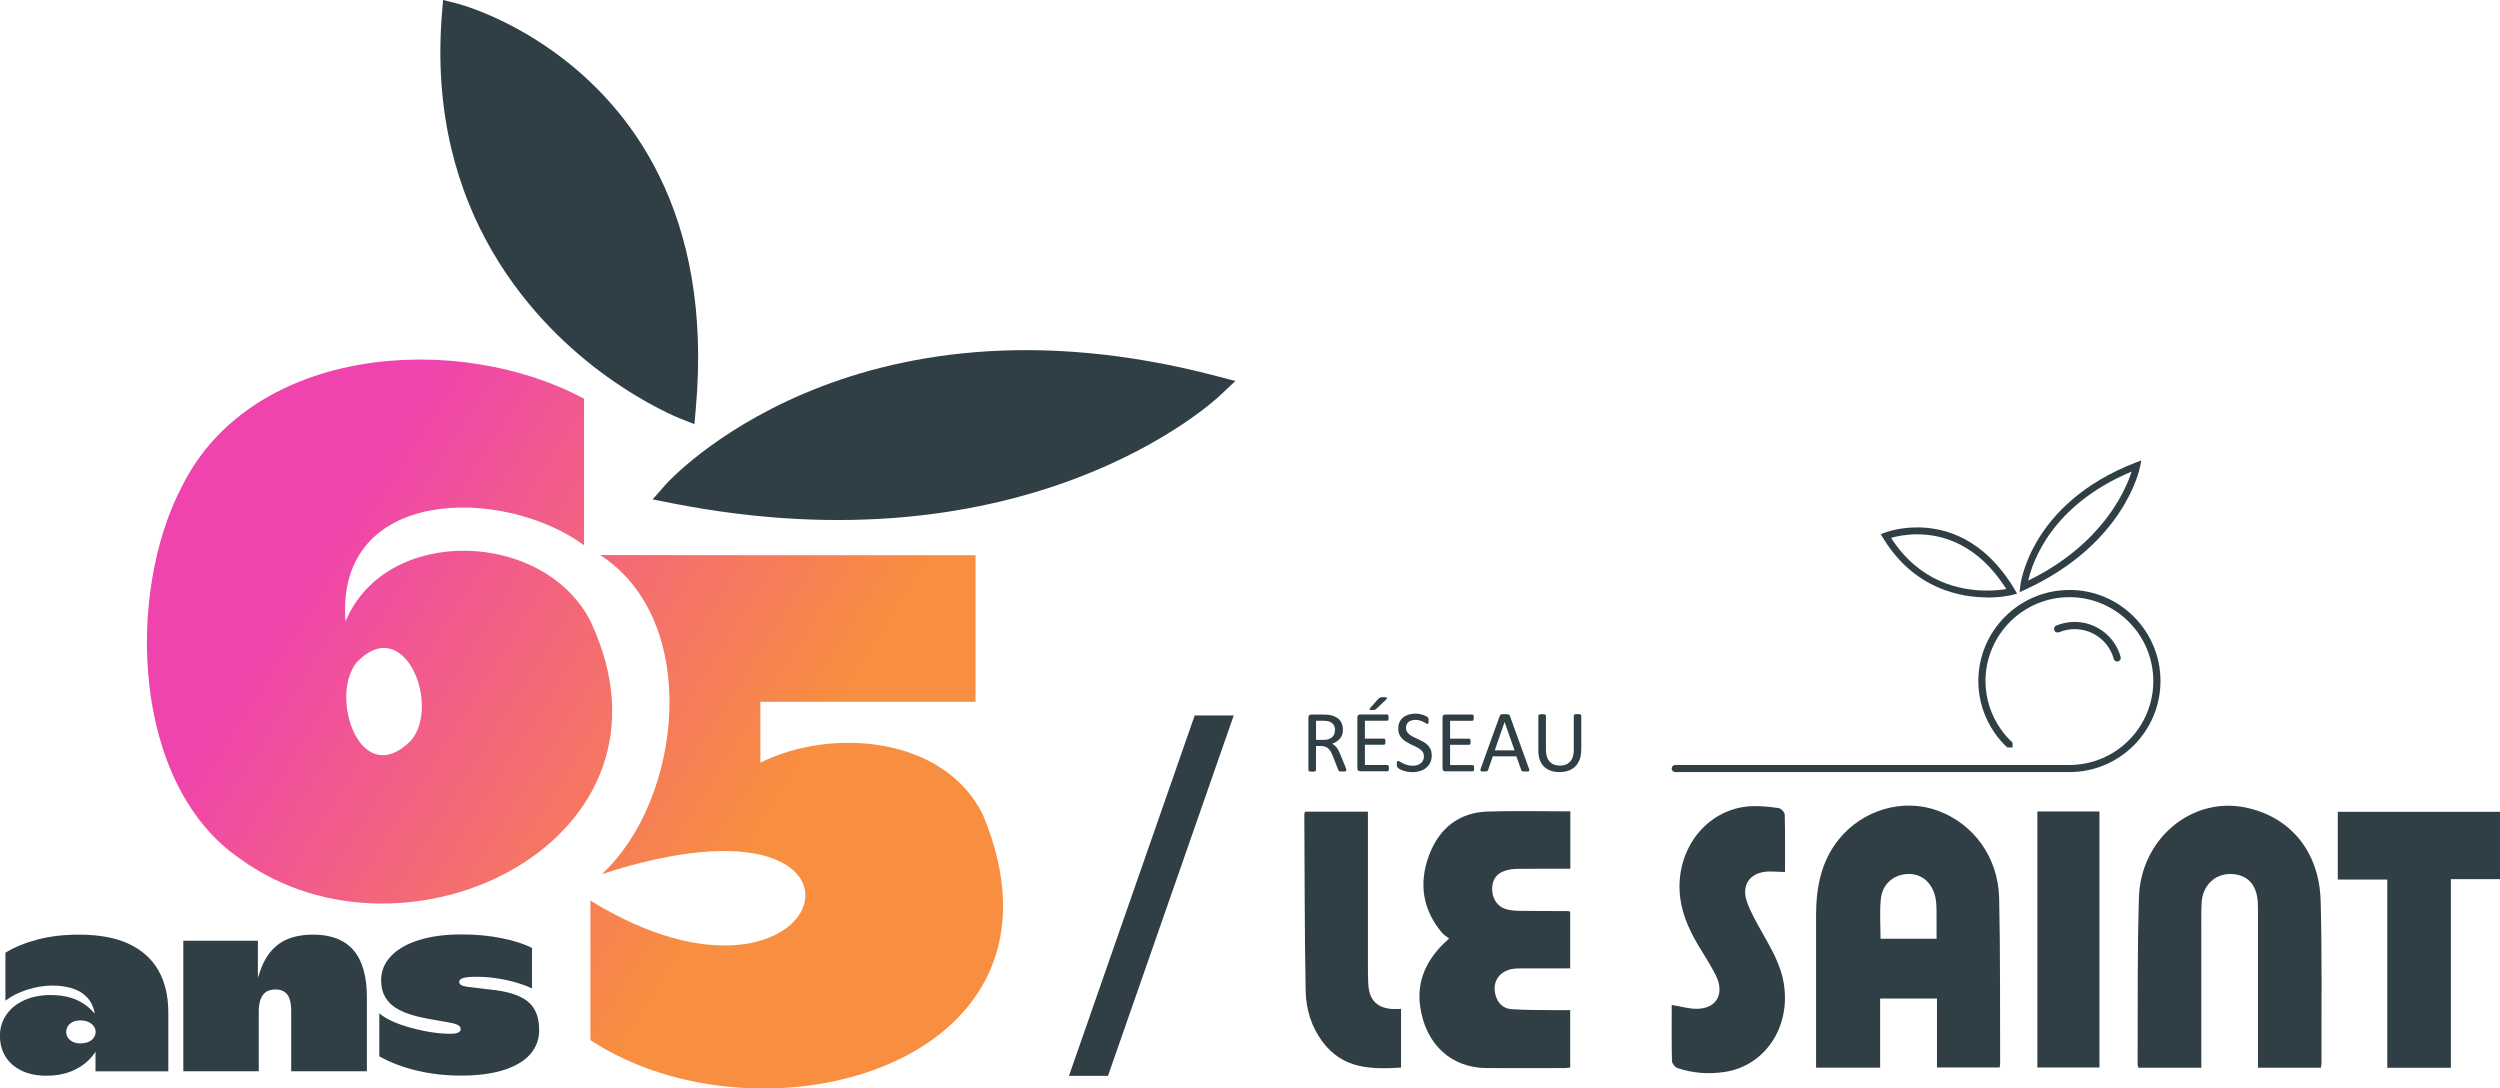 <?xml version="1.0" encoding="UTF-8"?><svg id="Calque_1" xmlns="http://www.w3.org/2000/svg" xmlns:xlink="http://www.w3.org/1999/xlink" viewBox="0 0 428.48 186.56"><defs><style>.cls-1{fill:none;}.cls-2{fill:#303f45;}.cls-3{fill:url(#Dégradé_sans_nom_20);}.cls-4{fill:url(#Dégradé_sans_nom_20-2);}</style><linearGradient id="Dégradé_sans_nom_20" x1="177.1" y1="163.76" x2="26.2" y2="68.65" gradientUnits="userSpaceOnUse"><stop offset="0" stop-color="#f88e40"/><stop offset=".29" stop-color="#f88e40"/><stop offset=".79" stop-color="#ef44ad"/><stop offset="1" stop-color="#ef44ad"/></linearGradient><linearGradient id="Dégradé_sans_nom_20-2" x1="172.07" y1="171.74" x2="21.18" y2="76.63" xlink:href="#Dégradé_sans_nom_20"/></defs><path class="cls-2" d="m22.01,161.73c-2.27-1.03-5.09-1.54-8.48-1.54-2.61,0-4.96.28-7.07.83-2.11.55-3.95,1.3-5.53,2.26v8.23c1-.78,2.24-1.4,3.72-1.88,1.48-.48,2.93-.71,4.36-.71s2.71.21,3.78.62c1.06.41,1.9,1.03,2.5,1.84.48.66.8,1.44.96,2.35-.43-.48-.88-.93-1.37-1.31-.8-.63-1.71-1.1-2.73-1.41-1.02-.31-2.17-.47-3.48-.47-1.68,0-3.18.29-4.49.88-1.32.59-2.34,1.42-3.08,2.48-.74,1.07-1.11,2.27-1.11,3.63s.32,2.54.96,3.57c.64,1.03,1.56,1.83,2.76,2.41,1.2.58,2.62.86,4.25.86s2.94-.24,4.15-.71c1.21-.48,2.24-1.13,3.08-1.95.46-.45.85-.94,1.18-1.46v3.37h12.48v-10.04c0-2.88-.58-5.32-1.73-7.31-1.15-1.99-2.86-3.5-5.13-4.53Zm-6.88,16.86c-.39.16-.85.24-1.37.24-.48,0-.9-.09-1.26-.26-.36-.18-.65-.41-.85-.7s-.3-.63-.3-1.03c0-.55.22-1.02.66-1.39.44-.38,1.03-.56,1.79-.56.5,0,.95.09,1.33.26.39.18.7.41.92.71.23.3.34.64.34,1.02,0,.35-.11.68-.34,1-.22.31-.53.55-.92.71Z"/><path class="cls-2" d="m58.75,161.35c-1.38-.78-3.08-1.16-5.11-1.16s-3.85.4-5.23,1.2c-1.38.8-2.46,2.02-3.25,3.65-.36.74-.67,1.6-.96,2.55v-6.35h-12.78v22.37h12.93v-10.26c0-.83.11-1.52.32-2.09.21-.56.53-.98.94-1.26.41-.28.96-.41,1.63-.41s1.18.15,1.58.45c.4.3.68.73.85,1.28.16.55.24,1.23.24,2.03v10.26h12.97v-12.71c0-2.38-.35-4.37-1.03-5.98-.69-1.6-1.72-2.79-3.1-3.57Z"/><path class="cls-2" d="m90.38,171.58c-1.37-1.05-3.53-1.72-6.48-1.99l-3.35-.41c-.7-.07-1.18-.18-1.45-.32-.26-.14-.4-.33-.4-.58,0-.27.21-.49.64-.64.43-.15,1.19-.23,2.29-.23,1.68,0,3.36.18,5.06.54,1.69.36,3.19.85,4.49,1.45v-6.92c-1.28-.68-2.99-1.23-5.13-1.67-2.14-.44-4.46-.66-6.94-.66-2.78,0-5.21.32-7.27.96-2.07.64-3.67,1.55-4.81,2.74-1.14,1.19-1.71,2.59-1.71,4.19,0,1.75.61,3.16,1.84,4.21,1.23,1.05,3.32,1.84,6.28,2.37l3.38.6c.85.15,1.42.31,1.71.49.29.18.43.39.43.64,0,.28-.14.48-.43.62-.29.14-.72.21-1.3.21-2,0-4.24-.33-6.71-1-2.47-.66-4.3-1.5-5.51-2.5v7.37c1.88,1.05,4.03,1.87,6.45,2.44,2.42.58,4.92.86,7.5.86,2.96,0,5.44-.33,7.44-.98,2-.65,3.51-1.56,4.51-2.72,1-1.17,1.5-2.54,1.5-4.12,0-2.25-.68-3.91-2.05-4.96Z"/><path class="cls-2" d="m204.76,122.63h6.69l-21.55,61.77h-6.69l21.55-61.77Z"/><path class="cls-2" d="m208.33,64.41c-62.71-16.39-93.93,18.28-94.24,18.63l-2.23,2.55,3.32.66c60.86,11.99,92.67-17.27,93.99-18.53l2.56-2.42-3.41-.89Z"/><path class="cls-2" d="m119.02,72.68l.23-2.59c3.04-33.88-11.49-51.94-24.21-61.12C86.26,2.62,78.51.64,78.18.56l-2.24-.56-.19,2.3c-2.8,34.38,16.44,53.7,28.16,62.16,6.96,5.02,12.45,7.19,12.68,7.28l2.42.95Z"/><path class="cls-3" d="m168.47,139.66c-6.59-13.4-25.81-15.07-38.15-8.95v-10.43h36.88v-25.12h-52.1v-.02h-12.23c17.46,11.29,14.03,41.95.32,54.64v.03c53.54-17.44,39.38,30.04-2,4.54v23.92c29.47,19.34,85.1,4.19,67.28-38.61Z"/><path class="cls-4" d="m101.31,106.68c-7.85-15.88-35.19-16.83-42.09-.16-1.78-23.25,27.14-23.17,40.88-13.07v-25.12c-21.59-11.57-56.94-9.17-68.95,15.1-9.57,18.29-8.63,51.19,10.15,63.86,28.62,20.61,77.3-3.48,60-40.61Zm-30.87,20.24c-8.56,8.65-14.09-7.28-9.35-13.36,8.2-8.63,14.51,7.35,9.35,13.36Z"/><path class="cls-2" d="m311.26,182.99v-5.02c0-7.02,0-14.03,0-21.05,0-4.8.85-9.29,3.89-13.05,4.09-5.08,11.01-7.12,16.99-4.92,6.13,2.26,10.34,7.99,10.5,14.97.21,9.49.13,18.99.17,28.48,0,.15-.05.3-.1.56h-10.73v-11.82h-9.74v11.85h-10.97Zm20.65-22.1c0-1.45,0-2.71,0-3.97,0-.68,0-1.37-.05-2.05-.21-2.95-1.97-4.95-4.43-5.07-2.63-.12-4.79,1.54-5.07,4.29-.23,2.21-.05,4.48-.05,6.8h9.59Z"/><path class="cls-2" d="m397.78,183h-10.78v-1.77c0-8.12,0-16.24,0-24.36,0-.74,0-1.48-.03-2.21-.18-3.1-1.84-4.83-4.67-4.86-2.7-.03-4.78,1.97-4.95,4.85-.09,1.58-.06,3.16-.06,4.74,0,7.28,0,14.55,0,21.83v1.78h-10.78c-.05-.2-.14-.4-.14-.59.05-9.54-.07-19.09.23-28.62.31-9.98,8.96-17.19,18.06-15.43,7.75,1.5,12.84,7.47,13.08,16.02.26,9.27.12,18.56.15,27.84,0,.25-.07.51-.12.79"/><path class="cls-2" d="m248.39,160.87c-.44-.35-.9-.6-1.22-.98-3.32-3.92-4.06-8.45-2.24-13.31,1.8-4.79,5.29-7.33,10.04-7.49,4.69-.15,9.39-.03,14.17-.03v9.84c-3,0-5.94-.02-8.89.01-.72,0-1.46.07-2.15.28-1.59.47-2.34,1.53-2.36,3.14-.02,1.59.85,3.02,2.27,3.46.78.24,1.62.31,2.44.32,2.77.04,5.53.03,8.3.04.09,0,.18.05.37.12v9.7c-2.87,0-5.72-.01-8.57.01-.67,0-1.37.04-2,.25-1.61.52-2.52,1.92-2.38,3.5.16,1.77,1.18,3.1,2.86,3.23,2.42.19,4.85.13,7.27.17.91.01,1.82,0,2.82,0v9.82c-.32.04-.64.11-.97.11-4.47,0-8.94.04-13.4,0-6.06-.05-10.45-4.1-11.35-10.59-.59-4.26,1.03-7.69,3.84-10.56.28-.29.59-.55,1.13-1.05"/><polygon class="cls-2" points="420.06 183.01 409.16 183.01 409.16 150.75 400.68 150.75 400.68 139.14 428.48 139.14 428.48 150.68 420.06 150.68 420.06 183.01"/><path class="cls-2" d="m286.51,172.24c1.61.25,3.03.7,4.44.66,3.33-.09,4.68-2.65,3.1-5.79-.9-1.8-2.02-3.46-3.04-5.19-1.66-2.82-2.97-5.81-3.14-9.21-.37-7.81,5.11-14.25,12.39-14.54,1.54-.06,3.1.11,4.63.34.39.06.99.72,1,1.11.08,3.31.05,6.63.05,9.83-1.38,0-2.71-.22-3.93.05-2.45.54-3.48,2.56-2.58,5.1.6,1.7,1.51,3.28,2.38,4.85,1.64,2.97,3.44,5.8,3.96,9.37,1.07,7.39-3.36,13.9-10.23,14.91-2.75.41-5.42.2-8.04-.67-.4-.13-.93-.79-.94-1.22-.08-3.21-.04-6.42-.04-9.6"/><path class="cls-2" d="m234.45,139.12v1.8c0,8.06,0,16.13,0,24.19,0,1.11,0,2.21.05,3.32.1,2.82,1.34,4.24,3.93,4.49.53.05,1.06,0,1.7,0v10.06c-5.04.28-9.95.34-13.52-4.51-1.86-2.53-2.77-5.5-2.83-8.62-.19-10.11-.17-20.23-.23-30.34,0-.1.07-.19.14-.4h10.76Z"/><rect class="cls-2" x="349.19" y="139.08" width="10.64" height="43.88"/><path class="cls-2" d="m230.76,131.99s0,.08-.02.11c-.01.03-.05.06-.1.08-.05.02-.12.03-.21.05-.09,0-.21.01-.36.01-.13,0-.24,0-.32-.01-.08-.01-.15-.03-.2-.05-.05-.02-.09-.05-.12-.09-.03-.04-.05-.09-.07-.15l-.9-2.3c-.11-.26-.21-.5-.33-.72-.11-.22-.25-.41-.4-.56-.16-.16-.34-.28-.55-.37-.21-.09-.46-.13-.76-.13h-.87v4.15s-.01.08-.03.11c-.02.03-.06.05-.11.07-.05.02-.11.03-.2.05-.08.01-.19.02-.31.02s-.23,0-.31-.02c-.08-.01-.15-.03-.2-.05-.05-.02-.09-.04-.11-.07-.02-.03-.03-.06-.03-.11v-9.01c0-.2.05-.33.15-.41.1-.08.21-.12.33-.12h2.07c.25,0,.45,0,.61.02.16.01.31.03.44.04.38.07.71.17,1,.31.29.14.53.32.73.53.2.22.34.46.44.74.1.28.15.59.15.92s-.04.62-.13.88c-.09.26-.21.49-.38.68-.17.2-.36.37-.59.52-.23.15-.49.27-.77.37.16.07.31.16.44.27.13.11.25.24.37.39.11.15.22.32.32.52.1.2.2.42.3.66l.87,2.14c.07.18.12.31.14.38.02.07.03.13.03.17m-1.95-6.84c0-.38-.09-.7-.26-.97-.17-.26-.46-.45-.86-.57-.13-.04-.27-.06-.43-.08-.16-.02-.36-.02-.62-.02h-1.09v3.28h1.26c.34,0,.64-.04.88-.12.25-.08.46-.2.62-.35.17-.15.29-.32.36-.52.08-.2.12-.42.12-.65"/><path class="cls-2" d="m238.05,131.65c0,.09,0,.17-.01.24-.01.07-.03.12-.05.17-.02.05-.05.08-.09.1-.03.02-.07.03-.11.03h-4.67c-.12,0-.22-.04-.33-.12-.1-.08-.15-.21-.15-.41v-8.68c0-.2.05-.33.15-.41.1-.08.21-.12.33-.12h4.62s.08.01.11.03c.03.02.06.05.08.1.02.05.04.1.05.17.01.07.02.15.02.25,0,.09,0,.17-.02.24-.01.07-.03.12-.05.17-.02.04-.05.07-.08.09-.03.02-.07.03-.11.03h-3.81v3.06h3.27s.08.01.11.03c.03.02.06.05.08.09.02.04.04.1.05.17.01.07.01.15.01.25s0,.17-.01.23c-.01.07-.03.12-.05.16-.02.04-.05.07-.08.09-.03.02-.07.03-.11.03h-3.27v3.48h3.86s.08,0,.11.03c.03.02.06.05.09.09.03.04.04.1.05.16,0,.07.01.15.01.25m-1.79-11.89c.06-.06.11-.12.16-.15.05-.03.11-.06.18-.08.07-.02.14-.03.23-.04.09,0,.2-.01.32-.01.15,0,.27.01.35.03.08.02.15.05.18.09.03.04.05.08.03.12-.01.05-.04.09-.09.14l-1.71,1.6c-.05.05-.1.09-.14.12-.04.03-.09.05-.15.07-.06.02-.12.03-.19.04-.07,0-.16.01-.27.01-.12,0-.21,0-.27-.02-.07-.01-.11-.03-.14-.06-.03-.03-.03-.06-.02-.1,0-.04.04-.09.08-.14l1.42-1.6Z"/><path class="cls-2" d="m245.39,129.46c0,.46-.08.86-.25,1.22-.17.36-.4.66-.7.91-.3.25-.65.44-1.05.56s-.84.19-1.31.19c-.33,0-.63-.03-.91-.08-.28-.06-.53-.12-.74-.2-.22-.08-.4-.16-.55-.25-.15-.09-.25-.16-.31-.22-.06-.06-.1-.14-.13-.23-.03-.09-.04-.22-.04-.37,0-.11,0-.2.01-.27,0-.07.03-.13.05-.18.02-.05.05-.08.08-.09.03-.02.07-.03.11-.03.07,0,.17.04.3.13.13.09.29.18.49.28.2.1.44.19.73.28.28.09.61.13.98.13.28,0,.54-.04.77-.11.23-.08.43-.18.6-.32.17-.14.3-.31.39-.51.09-.2.14-.43.14-.68,0-.28-.06-.51-.19-.71-.13-.2-.29-.37-.5-.52-.21-.15-.44-.28-.7-.41-.26-.12-.53-.25-.81-.38-.28-.13-.54-.27-.81-.43-.26-.16-.49-.34-.7-.55-.21-.21-.37-.46-.5-.74-.13-.28-.19-.62-.19-1.02s.07-.77.22-1.09c.15-.32.35-.59.62-.8.26-.22.58-.38.94-.49.36-.11.76-.17,1.18-.17.22,0,.43.02.65.06.22.04.42.09.62.15.19.06.36.13.52.21.15.08.25.14.3.19s.08.09.09.11c.01.03.03.06.04.11,0,.04.02.09.02.15,0,.06,0,.14,0,.23,0,.09,0,.17-.01.24,0,.07-.02.13-.03.18-.01.05-.04.08-.06.11-.03.02-.06.03-.09.03-.05,0-.14-.03-.26-.11-.12-.07-.26-.15-.43-.24-.17-.09-.37-.17-.61-.24-.23-.07-.5-.11-.79-.11-.27,0-.51.04-.71.11-.2.07-.37.17-.5.29-.13.12-.23.26-.29.43-.07.17-.1.34-.1.53,0,.27.06.5.19.7.13.2.29.37.5.52.21.15.45.29.71.41.27.13.54.25.81.38.28.13.55.27.81.42.27.15.5.33.71.54.21.21.38.45.5.74.13.28.19.62.19,1"/><path class="cls-2" d="m252.66,131.66c0,.09,0,.17-.02.24,0,.07-.03.12-.05.17-.02.05-.05.08-.09.1-.03.02-.07.03-.11.03h-4.67c-.12,0-.22-.04-.33-.12-.1-.08-.15-.21-.15-.41v-8.68c0-.2.05-.33.15-.41.1-.08.21-.12.33-.12h4.62s.08,0,.11.03c.03.02.06.05.08.1.02.04.04.1.05.17.01.07.02.15.02.25,0,.09,0,.17-.02.24-.01.07-.03.12-.05.17-.02.04-.05.07-.08.09-.03.02-.07.03-.11.03h-3.81v3.06h3.27s.08.01.11.03c.03.02.06.05.08.09.02.04.04.1.05.17,0,.07.01.15.01.25,0,.09,0,.17-.01.23-.01.07-.03.12-.05.16-.02.04-.05.07-.08.09-.03.02-.07.03-.11.03h-3.27v3.48h3.86s.08.01.11.03c.03.02.06.05.09.09.03.04.04.1.05.17.01.07.02.15.02.25"/><path class="cls-2" d="m262.06,131.73c.04.11.06.2.06.27,0,.07-.02.12-.06.15-.04.04-.11.06-.2.07-.09,0-.22.01-.37.01s-.28,0-.37-.01c-.09,0-.16-.02-.21-.04-.05-.02-.08-.04-.11-.07-.02-.03-.04-.07-.06-.11l-.84-2.37h-4.05l-.8,2.34s-.03.08-.06.12c-.03.03-.06.06-.11.08-.05.02-.12.04-.2.05-.09,0-.2.01-.34.01s-.26,0-.36-.02c-.09-.01-.16-.04-.2-.07-.04-.04-.06-.09-.05-.15,0-.07.02-.16.06-.27l3.27-9.05c.02-.05.05-.1.08-.14.03-.03.08-.06.14-.08.06-.02.14-.03.24-.04.1,0,.22-.01.37-.01.16,0,.29,0,.4.01.11,0,.19.02.26.04.07.02.12.05.15.09.04.04.06.08.08.14l3.27,9.04Zm-4.19-7.98h0l-1.68,4.85h3.39l-1.7-4.85Z"/><path class="cls-2" d="m271,128.59c0,.59-.09,1.12-.26,1.58-.17.46-.42.86-.74,1.18-.32.32-.71.56-1.17.73-.46.17-.99.25-1.57.25-.54,0-1.03-.08-1.47-.23-.44-.16-.82-.38-1.14-.69-.32-.3-.56-.68-.73-1.14-.17-.46-.26-.98-.26-1.58v-6.04s0-.08.03-.11c.02-.03.05-.05.11-.07.05-.02.12-.03.2-.05.08-.01.19-.02.32-.02.12,0,.22,0,.31.02.09.01.15.03.2.05.05.02.08.04.1.07.02.03.03.06.03.11v5.88c0,.45.06.85.17,1.18.11.34.27.62.48.84.21.22.46.39.75.5.29.11.62.17.99.17s.71-.06,1-.17c.29-.11.54-.28.75-.5.2-.22.36-.49.47-.82.11-.33.16-.71.16-1.14v-5.95s0-.08.03-.11c.02-.03.06-.05.11-.07.05-.02.12-.03.2-.05.08-.01.19-.02.31-.02s.22,0,.3.02c.08.01.15.03.2.05.05.02.08.04.11.07.02.03.03.06.03.11v5.94Z"/><path class="cls-1" d="m340.57,101.23c1.42,0,2.58-.14,3.3-.26-4.88-7.73-10.96-9.38-15.26-9.38-2.02,0-3.63.37-4.49.61,4.81,7.45,11.57,9.03,16.46,9.03Z"/><path class="cls-1" d="m365.34,80.83c-13.7,5.73-16.99,15.45-17.72,18.68,12.78-6.25,16.71-15.52,17.72-18.68Z"/><path class="cls-2" d="m366.8,79.95l.2-1.04-.99.38c-18.23,7.06-19.75,21.05-19.76,21.19l-.1,1.02.93-.43c17-7.81,19.62-20.58,19.72-21.12Zm-1.46.88c-1.01,3.16-4.94,12.43-17.72,18.68.73-3.23,4.02-12.95,17.72-18.68Z"/><path class="cls-2" d="m340.57,102.41c2.59,0,4.31-.44,4.39-.46l.76-.2-.4-.68c-5.24-8.82-11.98-10.68-16.71-10.68-3.27,0-5.51.88-5.61.92l-.65.26.36.59c5.38,8.9,13.5,10.23,17.86,10.23Zm-11.96-10.83c4.3,0,10.38,1.65,15.26,9.38-.72.12-1.87.26-3.3.26-4.89,0-11.65-1.59-16.46-9.03.86-.25,2.47-.61,4.49-.61Z"/><path class="cls-2" d="m352.9,108.37c.85-.36,1.75-.54,2.69-.54,3.12,0,5.87,2.1,6.69,5.1.08.27.32.45.59.45.05,0,.11,0,.16-.02.33-.09.52-.43.43-.76-.97-3.54-4.21-6.01-7.88-6.01-1.1,0-2.16.21-3.16.63-.31.13-.46.49-.33.81.13.31.49.46.81.33Z"/><path class="cls-2" d="m354.68,101.12c-8.61,0-15.61,7-15.61,15.61,0,3.23,1,6.3,2.8,8.89.62.9,1.34,1.73,2.16,2.49h.91v-.83c-.74-.68-1.4-1.43-1.97-2.24-1.71-2.4-2.67-5.28-2.67-8.31,0-7.93,6.45-14.38,14.38-14.38s14.38,6.45,14.38,14.38-6.45,14.38-14.38,14.38h-67.56c-.34,0-.61.28-.61.61s.28.61.61.61h67.56c8.61,0,15.61-7,15.61-15.61s-7-15.61-15.61-15.61Z"/></svg>